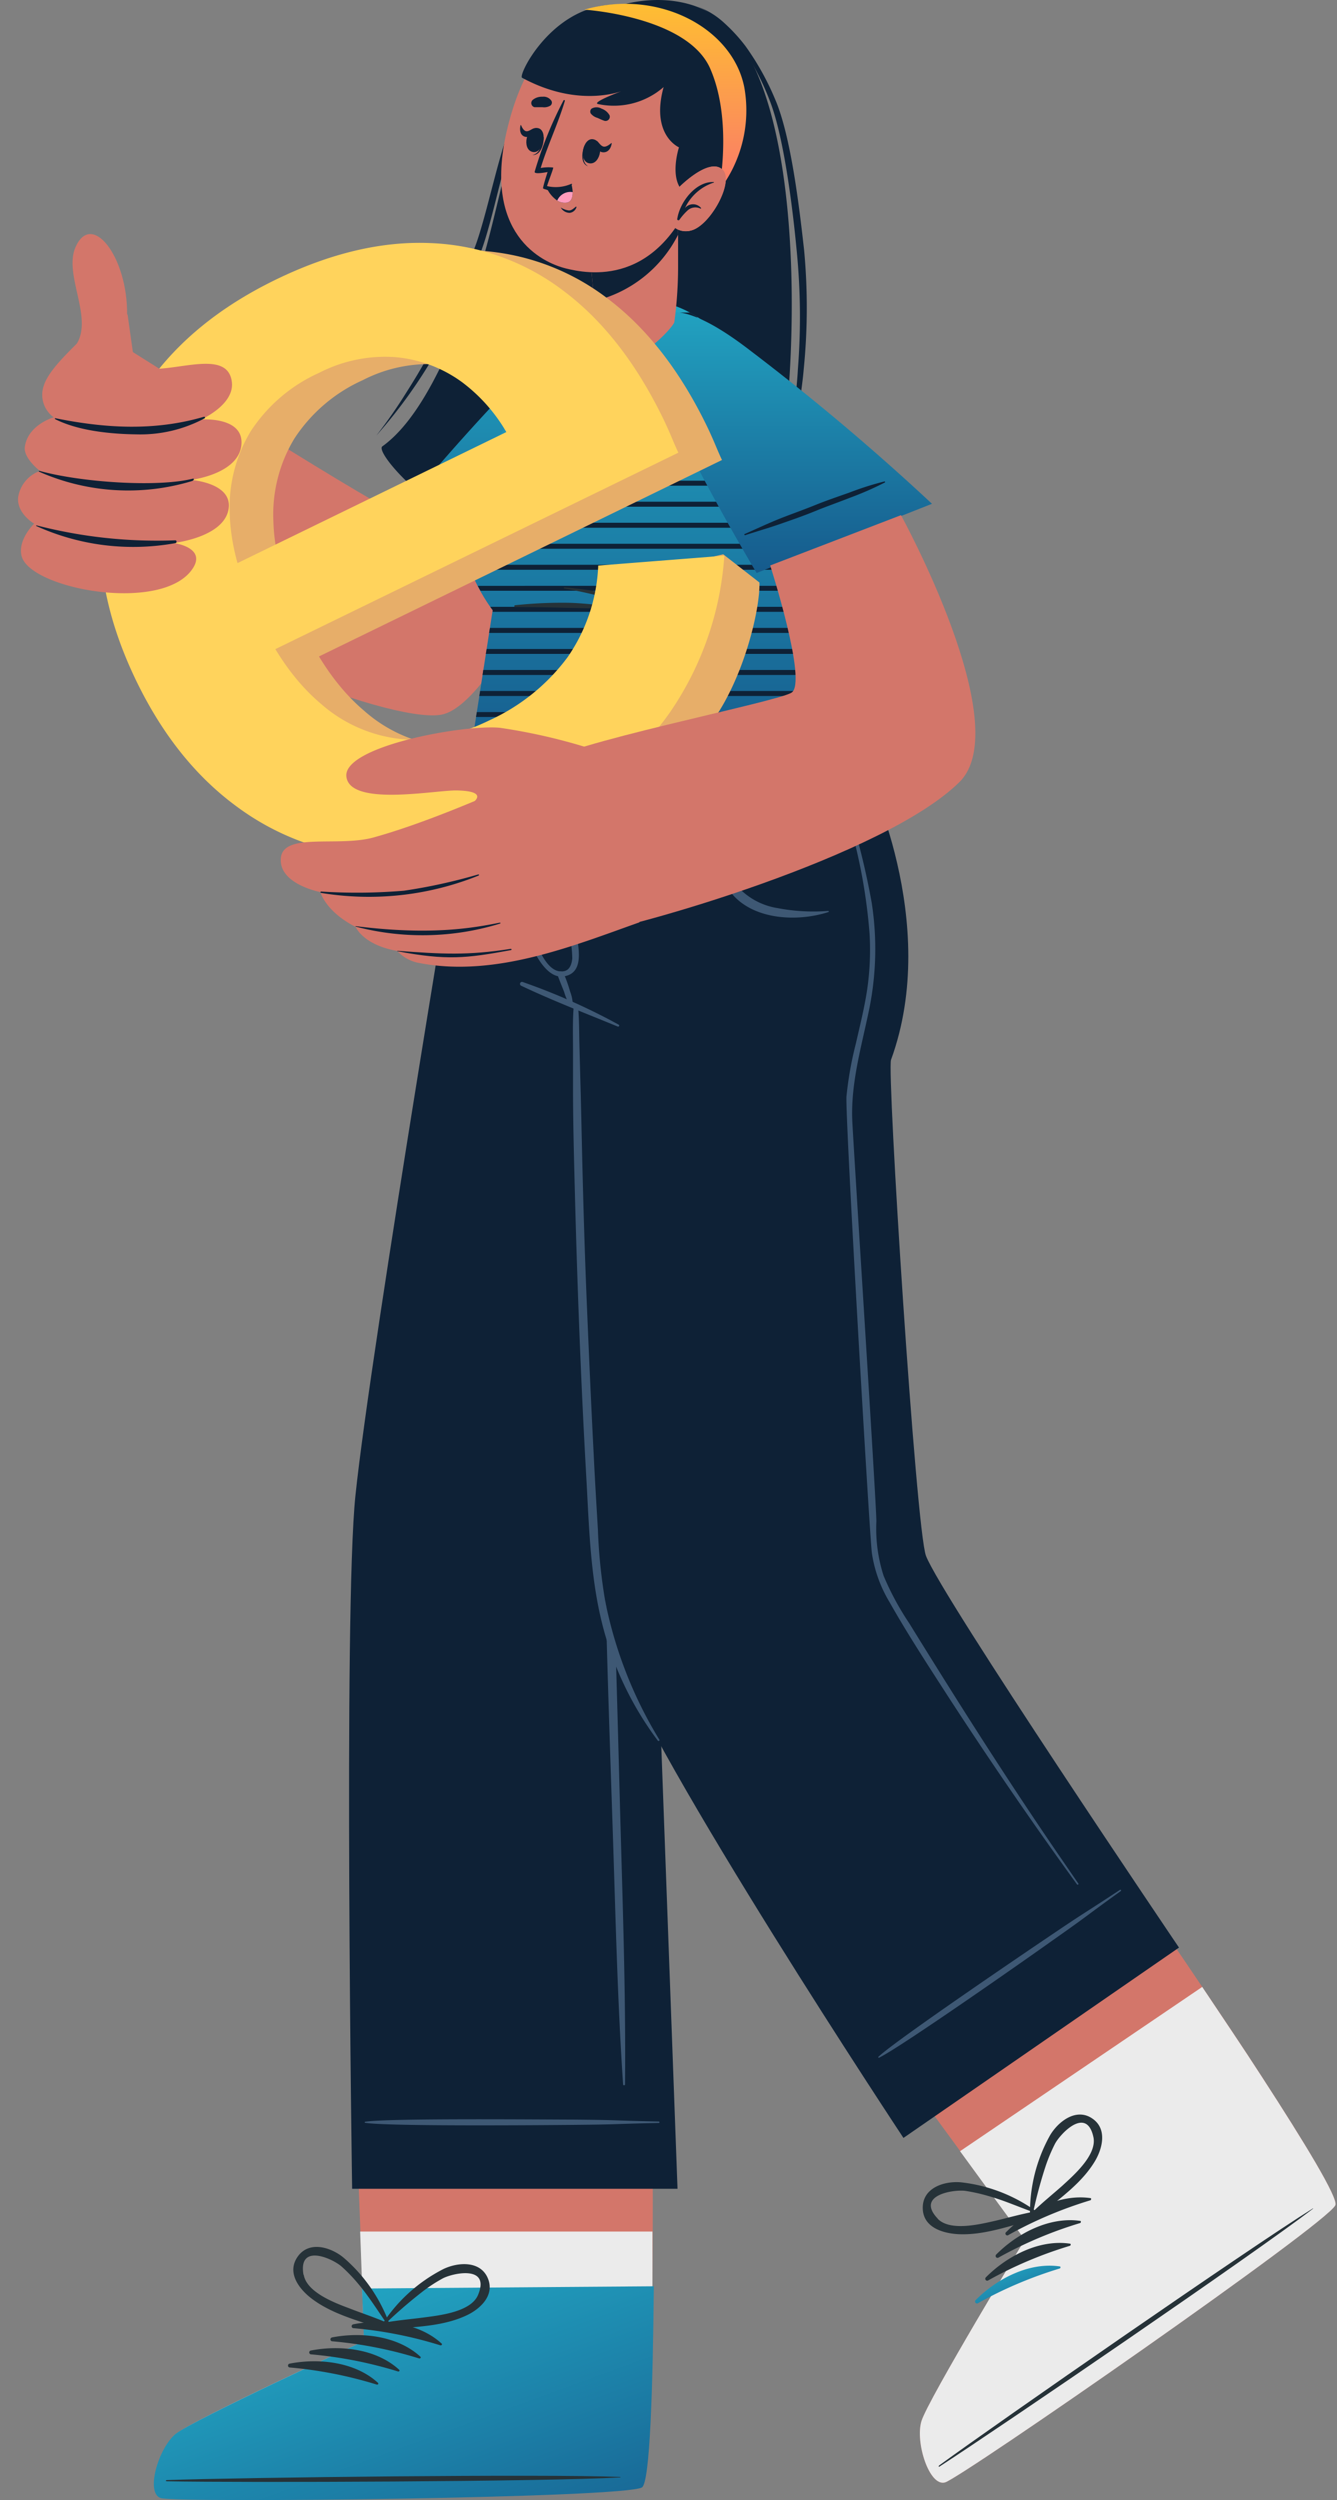 <svg xmlns="http://www.w3.org/2000/svg" xmlns:xlink="http://www.w3.org/1999/xlink" width="225.726" height="421.849" viewBox="0 0 225.726 421.849">
  <rect x="0" y="0" width="225.726" height="421.849" fill="#808080" stroke="none"/>
  <defs>
    <linearGradient id="linear-gradient" x1="0.5" x2="0.5" y2="1" gradientUnits="objectBoundingBox">
      <stop offset="0" stop-color="#23abc7"/>
      <stop offset="1" stop-color="#165a8c"/>
    </linearGradient>
    <linearGradient id="linear-gradient-2" x1="0.212" x2="1.196" y2="1.145" xlink:href="#linear-gradient"/>
    <linearGradient id="linear-gradient-7" x1="0.5" x2="0.5" y2="1" gradientUnits="objectBoundingBox">
      <stop offset="0" stop-color="#ffc42d"/>
      <stop offset="1" stop-color="#fa796a"/>
    </linearGradient>
  </defs>
  <g id="Group_10216" data-name="Group 10216" transform="translate(-1388.435 -3474.532)">
    <g id="freepik--Character--inject-3" transform="translate(853.342 3333.631)">
      <path id="Path_10827" data-name="Path 10827" d="M648.558,214.321a50.753,50.753,0,0,1-9.135,6.041c4.534-8.145,2.2-25.655,1.778-23.076-2,12.217-9.353,25.981-12.543,26.891h0a41.7,41.7,0,0,1-23.579-2.471h0c5.959-9.312,4.072-27.149,3.747-26.008-3.909,12.027-13.493,19.642-15.258,19.764h0c-7.031-5-10.982-10.235-10.086-10.859,6.421-4.615,11.267-15.57,15.5-27.081h0c4.195-11.348,5.823-27.882,12.217-38.225,5.851-9.5,18.936-12.217,26.836-8.24C658.7,141.373,652.508,211.09,648.558,214.321Z" transform="translate(16.165 11.615)" fill="#0e2136"/>
      <path id="Path_10828" data-name="Path 10828" d="M622.56,130.07a13.412,13.412,0,0,1,4.629,2.81,28.371,28.371,0,0,1,3.57,3.882,45.134,45.134,0,0,1,5.023,9c2.715,6.258,4.154,18.855,4.9,25.52A104.843,104.843,0,0,1,640.6,191.4c-.136,1.67-.394,3.326-.584,5l-.76,4.982-.977,4.968-1.127,4.927.8-4.982.679-4.968.584-5c.136-1.656.326-3.326.407-4.982a113.748,113.748,0,0,0-.19-19.941c-.624-6.624-2.09-19.1-4.534-25.357a45.536,45.536,0,0,0-4.629-9,27.839,27.839,0,0,0-3.312-3.977,16.28,16.28,0,0,0-2.036-1.7,9.338,9.338,0,0,0-2.362-1.3Z" transform="translate(30.177 11.895)" fill="#0e2136"/>
      <path id="Path_10829" data-name="Path 10829" d="M582.7,201.53a84.836,84.836,0,0,0,5.172-7.439c1.615-2.525,3.122-5.1,4.493-7.737a87.7,87.7,0,0,0,3.733-8.036c1.086-2.728,2.077-5.511,3.122-8.267,2.158-5.5,4.235-16.941,6.787-22.343,1.276-2.715,2.593-5.362,4.072-7.968a42.63,42.63,0,0,1,2.538-3.774,11.511,11.511,0,0,1,3.394-3.176,12.1,12.1,0,0,0-3.109,3.339,39.248,39.248,0,0,0-2.267,3.855c-1.357,2.62-2.62,5.321-3.774,8.036-2.321,5.43-4.4,16.859-6.461,22.384-1.086,2.715-2.09,5.5-3.231,8.253a71.211,71.211,0,0,1-3.95,8.05A83.382,83.382,0,0,1,582.7,201.53Z" transform="translate(15.93 12.868)" fill="#0e2136"/>
      <path id="Path_10830" data-name="Path 10830" d="M637.153,177.126c-4.072,17.117-21.217,57.012-31.139,58.7-9.244,1.52-47.591-14.267-51.881-22.628-2.294-4.48-9.176-44.13-4.575-41.334,5.81,3.529,48.284,30.692,50.225,30.42,3.977-.584,13.113-15.122,20.538-23.076C636.448,162.031,639.068,169.13,637.153,177.126Z" transform="translate(3.53 25.68)" fill="#d3766a"/>
      <path id="Path_10831" data-name="Path 10831" d="M608.3,222.707,587.52,198.531s16.113-19.3,25.14-26.348c8.633-6.787,16.289-5.959,10,12.814A398.865,398.865,0,0,1,608.3,222.707Z" transform="translate(17.653 25.559)" fill="url(#linear-gradient)"/>
      <path id="Path_10832" data-name="Path 10832" d="M607.812,207.008a46.977,46.977,0,0,0-3.76-5.022q-1.955-2.443-3.95-4.832c-1.357-1.615-2.715-3.231-4.072-4.805s-2.919-3.163-4.371-4.737c-.081-.1-.244,0-.163.149,1.262,1.656,2.471,3.366,3.774,5.009s2.62,3.231,3.95,4.832,2.715,3.217,4.072,4.805a51.45,51.45,0,0,0,4.385,4.71C607.744,207.157,607.866,207.157,607.812,207.008Z" transform="translate(19.066 32.448)" fill="#263238"/>
      <path id="Path_10844" data-name="Path 10844" d="M556.371,459.7c2.633.842,77.944,0,80.794-1.792,1.086-.692,1.6-11.674,1.86-24.95,0-2.864.095-5.823.122-8.837.177-19.52-.1-40.248-.1-40.248l-50.374.394,1.547,40.234.326,8.837s-28.764,13.154-31.682,15.556S553.724,458.841,556.371,459.7Z" transform="translate(6.097 102.611)" fill="#d3766a"/>
      <path id="Path_10845" data-name="Path 10845" d="M556.37,451.53c2.633.869,77.93,0,80.794-1.778,1.086-.706,1.615-11.674,1.86-24.95,0-2.864.109-5.823.122-8.823s0-6.231,0-9.3H589.8l.353,9.665.326,8.823s-28.7,13.167-31.615,15.57S553.736,450.674,556.37,451.53Z" transform="translate(6.098 110.764)" fill="#ebebeb"/>
      <path id="Path_10846" data-name="Path 10846" d="M556.2,449.221c2.715.855,78.378,0,81.242-1.805,1.357-.855,1.833-16.968,2-33.936l-49.261.38.326,8.878s-28.859,13.276-31.777,15.638S553.552,448.366,556.2,449.221Z" transform="translate(6.038 113.195)" fill="url(#linear-gradient-2)"/>
      <path id="Path_10847" data-name="Path 10847" d="M556.724,437.762c12.692-.448,63.908-1.045,76.491-.529.1,0,.1.081,0,.081-12.57.719-63.8.909-76.491.652C556.452,437.966,556.452,437.762,556.724,437.762Z" transform="translate(6.572 121.614)" fill="#263238"/>
      <path id="Path_10848" data-name="Path 10848" d="M579.888,418.316c4.982-.977,11.1-.271,14.932,3.244.149.136,0,.339-.217.3a69.578,69.578,0,0,0-14.715-2.9.326.326,0,0,1,0-.638Z" transform="translate(14.832 114.78)" fill="#263238"/>
      <path id="Path_10849" data-name="Path 10849" d="M577.248,419.946c4.982-.977,11.1-.271,14.932,3.244.149.136,0,.339-.217.3a69.585,69.585,0,0,0-14.715-2.9.326.326,0,0,1,0-.638Z" transform="translate(13.888 115.363)" fill="#263238"/>
      <path id="Path_10850" data-name="Path 10850" d="M574.608,421.576c4.982-.977,11.1-.285,14.932,3.244.149.136,0,.339-.2.285a70.723,70.723,0,0,0-14.728-2.891.326.326,0,0,1,0-.638Z" transform="translate(12.945 115.944)" fill="#263238"/>
      <path id="Path_10851" data-name="Path 10851" d="M571.968,423.206c4.982-.977,11.1-.285,14.932,3.231.149.149,0,.353-.2.3a70.581,70.581,0,0,0-14.728-2.891.326.326,0,0,1,0-.638Z" transform="translate(12.001 116.527)" fill="#263238"/>
      <path id="Path_10852" data-name="Path 10852" d="M575.45,417.292c3.556,2.715,8.145,3.787,12.312,5.267.421.149.76-.258.774-.638a.136.136,0,0,0,.122-.177,26.809,26.809,0,0,0-7.819-11.362c-2.1-1.724-5.769-2.9-7.71-.177S573.373,415.7,575.45,417.292Zm-1.357-4c-.937-5.43,4.982-2.715,6.475-1.357a27.634,27.634,0,0,1,2.715,2.823c1.751,2.063,3.176,4.33,4.71,6.543-1.982-.855-4.072-1.534-6.054-2.308-2.4-.9-7.289-2.688-7.805-5.7Z" transform="translate(12.239 111.446)" fill="#263238"/>
      <path id="Path_10853" data-name="Path 10853" d="M601.287,413.187c-1.235-3.095-5.077-2.81-7.534-1.629a26.742,26.742,0,0,0-10.262,9.217.149.149,0,0,0,0,.2c0,.366.163.842.611.787,4.371-.461,9.108-.421,13.208-2.226C599.766,418.5,602.467,416.133,601.287,413.187ZM590.658,419.7c-2.145.285-4.289.462-6.434.828a80.533,80.533,0,0,1,6.122-5.253,25.781,25.781,0,0,1,3.258-2.118c1.778-.95,8.145-2.308,5.986,2.8C598.382,418.766,593.21,419.364,590.658,419.7Z" transform="translate(16.198 112.211)" fill="#263238"/>
      <path id="Path_10854" data-name="Path 10854" d="M645.594,225.05s-14.7,123.7-15.013,125.372c0,.217,4.181,113.956,4.181,113.956H579.827s-1.48-97.423.557-116.97c2.593-24.95,19-122.359,19-122.359Z" transform="translate(14.717 45.844)" fill="#0e2136"/>
      <path id="Path_10855" data-name="Path 10855" d="M630.9,393.1c-8.443-.176-6.013-.244-14.457-.326-4.072,0-31.221-.271-35.13.366-.081,0-.081.163,0,.176,3.869.638,31,.394,35.13.353,8.443-.081,6.013-.149,14.457-.326a.122.122,0,1,0,0-.244Z" transform="translate(15.413 105.774)" fill="#3e5874"/>
      <path id="Path_10856" data-name="Path 10856" d="M611.964,339.126c.774-6.991,1.778-13.954,2.715-20.918q2.715-21.067,5.593-42.08c2.145-15.923,4.425-31.8,6.692-47.7,0-.19.326-.19.3,0q-2.538,21.3-5.158,42.569c-1.738,14.049-3.6,28.085-5.43,42.08s-4.222,27.882-4.154,41.945c0,7.086.339,14.158.543,21.23s.394,14.172.584,21.244c.421,16.031,1.032,32.076.882,48.107a.163.163,0,1,1-.326,0c-.964-14.294-1.276-28.628-1.751-42.936s-.964-28.316-1.276-42.474a160.523,160.523,0,0,1,.787-21.067Z" transform="translate(26.085 47)" fill="#3e5874"/>
      <path id="Path_10857" data-name="Path 10857" d="M657.529,466.6c2.715-.774,64.559-43.655,65.89-46.791.5-1.181-5.213-10.561-12.448-21.719-1.561-2.416-3.19-4.887-4.86-7.384-10.859-16.289-22.642-33.271-22.642-33.271L642,386.028l23.8,32.483,5.213,7.14s-16.384,27.026-17.47,30.61S654.868,467.378,657.529,466.6Z" transform="translate(37.126 93.164)" fill="#d3766a"/>
      <path id="Path_10858" data-name="Path 10858" d="M654.561,459.874c2.715-.774,64.56-43.669,65.89-46.777.5-1.195-5.213-10.574-12.448-21.719-1.561-2.416-3.19-4.887-4.86-7.384s-3.462-5.172-5.172-7.724l-40.886,27.719,5.7,7.805,5.226,7.127s-16.357,27.026-17.443,30.61S651.9,460.648,654.561,459.874Z" transform="translate(40.094 99.895)" fill="#ebebeb"/>
      <path id="Path_10859" data-name="Path 10859" d="M654.466,458.088c2.715-.774,64.926-43.9,66.27-47.049.611-1.452-8.009-15.067-17.4-29.239L662.76,409.763,668,416.93s-16.438,27.149-17.538,30.786S651.792,458.9,654.466,458.088Z" transform="translate(40.053 101.871)" fill="url(#linear-gradient-2)"/>
      <path id="Path_10860" data-name="Path 10860" d="M652.762,447.139c10.262-7.48,52.329-36.651,63.039-43.329.081,0,.122,0,0,.068-10,7.642-52.3,36.529-62.958,43.438C652.653,447.506,652.544,447.3,652.762,447.139Z" transform="translate(40.929 109.739)" fill="#263238"/>
      <path id="Path_10861" data-name="Path 10861" d="M661.083,408.266c3.57-3.611,9.027-6.461,14.2-5.715.19,0,.149.312,0,.367a70.268,70.268,0,0,0-13.819,5.85.315.315,0,1,1-.38-.5Z" transform="translate(43.902 109.246)" fill="#263238"/>
      <path id="Path_10862" data-name="Path 10862" d="M659.788,411.1c3.584-3.624,9.041-6.461,14.2-5.715.2,0,.163.312,0,.366a69.457,69.457,0,0,0-13.819,5.851.326.326,0,0,1-.38-.5Z" transform="translate(43.459 110.257)" fill="#263238"/>
      <path id="Path_10863" data-name="Path 10863" d="M658.523,413.914c3.584-3.611,9.041-6.461,14.2-5.7.2,0,.163.312,0,.367a69.451,69.451,0,0,0-13.819,5.85.326.326,0,0,1-.38-.516Z" transform="translate(43 111.268)" fill="#263238"/>
      <path id="Path_10864" data-name="Path 10864" d="M657.253,416.744c3.57-3.611,9.04-6.461,14.2-5.7.2,0,.163.312,0,.353a69.98,69.98,0,0,0-13.819,5.864.326.326,0,0,1-.38-.516Z" transform="translate(42.546 112.279)" fill="url(#linear-gradient-2)"/>
      <path id="Path_10865" data-name="Path 10865" d="M656.552,409.311c4.479.244,8.891-1.452,13.154-2.538a.624.624,0,0,0,.285-.964.136.136,0,0,0,0-.217,26.783,26.783,0,0,0-12.841-5.023c-2.715-.258-6.407.828-6.489,4.167S653.837,409.135,656.552,409.311Zm-3.326-2.579c-3.855-4,2.62-4.982,4.615-4.724a30.128,30.128,0,0,1,3.8.842c2.606.719,5.063,1.805,7.575,2.715-2.131.407-4.208,1-6.312,1.493-2.579.584-7.629,1.846-9.746-.366Z" transform="translate(40.221 108.567)" fill="#263238"/>
      <path id="Path_10866" data-name="Path 10866" d="M674.521,392.807c-2.715-1.873-5.783.516-7.154,2.864A26.728,26.728,0,0,0,664,409.056a.136.136,0,0,0,.176.136.624.624,0,0,0,.95.312c3.353-2.837,7.289-5.43,9.679-9.244C676.218,398.047,677.141,394.572,674.521,392.807Zm-5.09,11.362c-1.629,1.439-3.3,2.783-4.86,4.289a77.44,77.44,0,0,1,2.118-7.778A28.573,28.573,0,0,1,668.2,397.1c.937-1.778,5.43-6.489,6.529-1.045C675.24,399.051,671.3,402.445,669.43,404.169Z" transform="translate(44.988 105.565)" fill="#263238"/>
      <path id="Path_10867" data-name="Path 10867" d="M594.07,225.057s8.552,26.361,18.23,39.664c0,0,2.511,97.477,6.461,108.594,6.516,18.556,48.868,82.491,48.868,82.491l46.519-32.117s-40.18-59.374-42.718-66.107c-1.7-4.479-6.611-81.744-5.9-83.686,8.525-23.375-4.33-48.868-4.33-48.868Z" transform="translate(19.994 45.837)" fill="#0e2136"/>
      <path id="Path_10868" data-name="Path 10868" d="M685.921,364.215c-7.045,4.642-5.09,3.217-12.081,7.941-3.421,2.308-25.9,17.524-28.71,20.239,0,0,0,.19.095.149,3.543-1.67,25.791-17.28,29.117-19.656,6.909-4.86,4.873-3.543,11.715-8.47a.122.122,0,1,0-.136-.2Z" transform="translate(38.244 95.579)" fill="#3e5874"/>
      <path id="Path_10869" data-name="Path 10869" d="M643,270.122c.692-3.027,1.453-6.068,1.914-9.149a46.549,46.549,0,0,0,.394-9.421,93.017,93.017,0,0,0-3.434-18.8c-.421-1.547-.855-3.081-1.357-4.6-.082-.271.353-.38.434-.109a126.235,126.235,0,0,1,4.724,18.339,50.89,50.89,0,0,1-.462,18.135c-1.276,6.163-3.068,12.217-2.823,18.515.122,3.3,4.072,64.546,4.072,67.722a25.791,25.791,0,0,0,1.235,9.217,47.2,47.2,0,0,0,4.344,8.022c1.67,2.715,3.366,5.43,5.063,8.145,6.706,10.724,13.574,21.352,20.742,31.778l2.715,3.95c.095.149-.136.258-.231.136q-11.253-15.529-21.719-31.642c-3.394-5.267-6.869-10.561-9.95-16.018a22.428,22.428,0,0,1-2.959-8.24c-.394-2.959-4.534-73.885-4.29-77.061A60.376,60.376,0,0,1,643,270.122Z" transform="translate(36.59 46.857)" fill="#3e5874"/>
      <path id="Path_10870" data-name="Path 10870" d="M624.644,228.95c1.154,4.751.977,10.683,4.357,14.579a11.524,11.524,0,0,0,6.556,3.407,32.062,32.062,0,0,0,8.525.475c.136,0,.136.177,0,.2-5.09,1.629-12.217,1.357-16.031-2.837a12.989,12.989,0,0,1-2.946-7.018,65.839,65.839,0,0,1-.706-8.8.122.122,0,1,1,.244-.014Z" transform="translate(30.835 47.197)" fill="#3e5874"/>
      <path id="Path_10871" data-name="Path 10871" d="M607.286,254.5a.367.367,0,0,1,.733,0c.2,2.158.176,4.33.231,6.489s.109,4.072.163,6.136c.122,4.222.2,8.43.3,12.638.2,8.416.448,16.832.8,25.235s.72,16.819,1.154,25.235c.2,4.194.461,8.4.706,12.6a90.434,90.434,0,0,0,1.249,12.095,71.618,71.618,0,0,0,9.122,23.28c.109.176-.163.3-.271.149a55.423,55.423,0,0,1-9.5-20.185c-1.9-7.873-2.1-16.018-2.552-24.054-.964-16.982-1.588-33.936-2.009-50.972-.122-4.778-.231-9.5-.244-14.334v-6.991C607.164,259.492,607.083,256.926,607.286,254.5Z" transform="translate(24.668 56.238)" fill="#3e5874"/>
      <path id="Path_10872" data-name="Path 10872" d="M601.045,251.367a106.926,106.926,0,0,1,16.167,7.181.179.179,0,0,1-.149.326c-5.43-2.24-11-4.371-16.289-6.882a.34.34,0,1,1,.272-.624Z" transform="translate(22.317 55.241)" fill="#3e5874"/>
      <path id="Path_10873" data-name="Path 10873" d="M599.811,225.2c0-.176.353-.217.353,0a166.766,166.766,0,0,0,.909,17.348c.258,2.715,2.511,17.443,7.371,16.371.814-.176,1.235-.95,1.357-2.118a18,18,0,0,0-.638-4.534c-.543-3.095-.977-6.19-1.262-9.326a80.957,80.957,0,0,1,.2-17.484.163.163,0,0,1,.312,0,152.753,152.753,0,0,0,1.479,24.135c.611,3.842,2.633,9.624-1.574,10.221s-7.072-9.095-7.6-11.742a85.055,85.055,0,0,1-.909-22.873Z" transform="translate(21.908 45.844)" fill="#3e5874"/>
      <path id="Path_10874" data-name="Path 10874" d="M606.282,250.366a24.98,24.98,0,0,1,1.086,3.068,6.79,6.79,0,0,1,.462,2.525c0,.163-.244.176-.339,0a8.587,8.587,0,0,1-1.127-2.457c-.38-.95-.76-1.887-1.113-2.851C605.006,250.094,605.983,249.755,606.282,250.366Z" transform="translate(23.976 54.777)" fill="#3e5874"/>
      <path id="Path_10875" data-name="Path 10875" d="M598.536,218.88l-4.208,27.04H661.4c0-2.959-6.787-54.134-23.728-72.582-8.4-9.135-18.461-8.145-24.624-1.561-1.561,1.643-17.647,20.8-19.452,30.42C592.02,210.708,598.536,218.88,598.536,218.88Z" transform="translate(19.736 24.974)" fill="url(#linear-gradient)"/>
      <path id="Path_10876" data-name="Path 10876" d="M633.187,168.968H615.676a13.153,13.153,0,0,1,1.357-.828h14.823A14.946,14.946,0,0,1,633.187,168.968Zm3.38,2.715H612.649l-.719.842H637.4C637.124,172.226,636.839,171.941,636.567,171.683Zm3.122,3.543h-30l-.679.842h31.37C640.11,175.782,639.906,175.5,639.689,175.226Zm2.471,3.556H606.866c-.2.271-.421.543-.624.828h36.393a5.176,5.176,0,0,0-.475-.8Zm2.077,3.543h-40c-.19.285-.394.557-.6.842h41.035A3.818,3.818,0,0,0,644.237,182.325Zm1.792,3.543H601.735l-.584.842h45.27c-.122-.285-.258-.57-.394-.842Zm1.615,3.543H599.4c-.19.285-.367.557-.529.842H648.01Zm1.452,3.556h-51.84c-.163.285-.326.57-.462.842h52.628Zm1.357,3.543H595.41c-.136.285-.271.57-.38.842h55.655c-.054-.285-.163-.57-.258-.9Zm1.222,3.543H594.012c-.095.285-.177.57-.244.842H651.92c-.081-.285-.177-.557-.271-.842Zm1.127,3.556H593.36v.842h59.727a8.072,8.072,0,0,1-.312-.842Zm1.059,3.543h-60.27l.163.842h60.338c-.136-.271-.136-.557-.258-.842Zm.977,3.543H594.473l.285.842h60.27c-.068-.271-.149-.557-.217-.842Zm.91,3.556H596.021c.149.285.3.57.448.828h59.5c-.1-.271-.163-.543-.245-.828Zm1.059,4.384-.2-.842H598.125c.258.367.407.557.407.557v.285Zm.6,2.715H598.07l-.136.842h59.618c-.054-.285-.109-.57-.177-.855Zm.747,3.556H597.514l-.136.828H658.3a6.7,6.7,0,0,0-.177-.774Zm.719,3.543H596.944l-.122.842h62.157c-.041-.258-.095-.57-.136-.855Zm.638,3.543H596.414l-.136.842H659.63c-.041-.285-.1-.57-.149-.855Zm.611,3.556H595.858l-.136.828h64.505c-.041-.285-.1-.557-.136-.842Zm.557,3.543H595.3l-.122.842h65.564a2.673,2.673,0,0,0-.095-.855Zm.475,3.543H594.758l-.136.842h66.609c-.041-.271-.068-.543-.109-.869Z" transform="translate(19.74 25.503)" fill="#0e2136"/>
      <path id="Path_10877" data-name="Path 10877" d="M606.128,202.3a68.193,68.193,0,0,1,10.045,1.615c1.643.407,3.244.9,4.846,1.357.8.258,1.6.489,2.416.719a10.521,10.521,0,0,0,2.593.475v.122a19.163,19.163,0,0,1-2.5,0,19.818,19.818,0,0,1-2.375-.448c-1.67-.407-3.312-.882-4.968-1.357-3.353-.855-6.706-1.7-10.1-2.308C605.993,202.545,605.993,202.273,606.128,202.3Z" transform="translate(24.265 37.712)" fill="#263238"/>
      <path id="Path_10878" data-name="Path 10878" d="M599.968,204.631a75.465,75.465,0,0,1,8.389-.421c1.357,0,2.8.1,4.194.231l2,.217c.733.1,1.453.285,2.185.367v.122h-4.194l-4.181-.081c-2.8-.081-5.593-.136-8.389-.136A.157.157,0,0,1,599.968,204.631Z" transform="translate(22.064 38.395)" fill="#263238"/>
      <path id="Path_10884" data-name="Path 10884" d="M664.323,200.427,634.717,212.1s-12.923-21.57-16.615-32.4c-3.543-10.384-.3-17.294,15.393-5.24a398.589,398.589,0,0,1,30.827,25.968Z" transform="translate(28.119 25.482)" fill="url(#linear-gradient)"/>
      <path id="Path_10885" data-name="Path 10885" d="M652.131,189.131a50.886,50.886,0,0,0-5.973,1.9c-1.968.692-3.923,1.357-5.864,2.145s-3.937,1.48-5.878,2.253-3.937,1.724-5.9,2.579c-.109,0,0,.231.081.2,1.982-.652,3.991-1.222,5.973-1.914s3.909-1.357,5.864-2.158,3.923-1.48,5.878-2.253a52.952,52.952,0,0,0,5.891-2.579.1.1,0,0,0-.068-.176Z" transform="translate(32.288 33.004)" fill="#0e2136"/>
      <path id="Path_10886" data-name="Path 10886" d="M623.588,174.969c-.448,1.195-7.289,8.443-12.882,7.493-1.819-.312-.543-10.316-.543-10.316l-.081-.76-1.032-10.642,13.126-6.3,1.887-.814s.081,2.918.163,6.57v5.4A69.535,69.535,0,0,1,623.588,174.969Z" transform="translate(25.348 20.316)" fill="#d3766a"/>
      <path id="Path_10887" data-name="Path 10887" d="M624.226,160.2a21.461,21.461,0,0,1-14.144,11.185l-1.032-10.642,13.126-6.3,1.887-.814S624.145,156.548,624.226,160.2Z" transform="translate(25.348 20.316)" fill="#0e2136"/>
      <path id="Path_10888" data-name="Path 10888" d="M599.357,150c-4.547,18.2,5.851,22.981,9.773,23.959,3.557.882,15.814,3.448,22.208-14.2s-.624-25.493-8.674-27.95S603.9,131.8,599.357,150Z" transform="translate(21.48 12.232)" fill="#d3766a"/>
      <path id="Path_10889" data-name="Path 10889" d="M602.512,143.078h1.358a2.009,2.009,0,0,0,1.357-.285.638.638,0,0,0,.149-.787,1.6,1.6,0,0,0-1.52-.692,2.416,2.416,0,0,0-1.67.557.719.719,0,0,0,.326,1.208Z" transform="translate(22.818 15.91)" fill="#0e2136"/>
      <path id="Path_10890" data-name="Path 10890" d="M611.686,144.9c-.421-.136-.787-.326-1.195-.5a2.171,2.171,0,0,1-1.113-.747.679.679,0,0,1,.149-.8,1.656,1.656,0,0,1,1.683,0,2.47,2.47,0,0,1,1.357,1.127.719.719,0,0,1-.882.923Z" transform="translate(25.44 16.381)" fill="#0e2136"/>
      <path id="Path_10891" data-name="Path 10891" d="M608.7,147.38s.081.068,0,.122c-.3,1.249-.448,2.715.584,3.38h0C607.995,150.448,608.212,148.493,608.7,147.38Z" transform="translate(25.087 18.082)" fill="#0e2136"/>
      <path id="Path_10892" data-name="Path 10892" d="M610.076,146.592c2.036.285,1.357,4.344-.57,4.072S608.366,146.362,610.076,146.592Z" transform="translate(25.109 17.798)" fill="#0e2136"/>
      <path id="Path_10893" data-name="Path 10893" d="M610.258,146.858c.312.3.584.76,1,.882s.937-.231,1.357-.584a.066.066,0,0,1,.068.068c-.122.774-.57,1.52-1.425,1.493s-1.195-.814-1.262-1.629C610,146.94,610.136,146.75,610.258,146.858Z" transform="translate(25.688 17.885)" fill="#0e2136"/>
      <path id="Path_10894" data-name="Path 10894" d="M604.014,146.33s-.109,0-.122.1c-.163,1.276-.57,2.715-1.792,2.918h0C603.525,149.452,604.055,147.565,604.014,146.33Z" transform="translate(22.864 17.707)" fill="#0e2136"/>
      <path id="Path_10895" data-name="Path 10895" d="M603.371,145.231c-2-.489-2.837,3.556-.991,4S605.054,145.652,603.371,145.231Z" transform="translate(22.598 17.3)" fill="#0e2136"/>
      <path id="Path_10896" data-name="Path 10896" d="M602.753,145.454c-.367.149-.76.475-1.14.421s-.692-.57-.882-1.045h-.068c-.19.774-.1,1.629.611,1.928s1.29-.285,1.629-1.018C602.97,145.631,602.9,145.4,602.753,145.454Z" transform="translate(22.32 17.171)" fill="#0e2136"/>
      <path id="Path_10897" data-name="Path 10897" d="M608.162,155.01c-.339.258-.692.624-1.154.611a3.543,3.543,0,0,1-1.357-.5h0a1.724,1.724,0,0,0,1.52.9,1.357,1.357,0,0,0,1.14-.991S608.217,154.915,608.162,155.01Z" transform="translate(24.118 20.796)" fill="#0e2136"/>
      <path id="Path_10898" data-name="Path 10898" d="M604.576,153.869s-.611,1.833-.774,2.715c0,.081.19.163.489.231h0a4.3,4.3,0,0,0,4.385-.814c.081-.068,0-.176-.109-.136a6.489,6.489,0,0,1-4.072.38c0-.258,1.154-3.095,1.018-3.136a7.452,7.452,0,0,0-2.1.081c1.167-3.842,2.932-7.466,4.072-11.307a.122.122,0,0,0-.217-.109,65.364,65.364,0,0,0-4.86,12C602.187,154.317,604.128,153.951,604.576,153.869Z" transform="translate(22.967 16.059)" fill="#0e2136"/>
      <path id="Path_10899" data-name="Path 10899" d="M603.94,152.953a5.281,5.281,0,0,0,1.71,1.982,2.3,2.3,0,0,0,1.357.367c1.045,0,1.262-.964,1.249-1.792a6.336,6.336,0,0,0-.2-1.29A6.652,6.652,0,0,1,603.94,152.953Z" transform="translate(23.522 19.812)" fill="#0e2136"/>
      <path id="Path_10900" data-name="Path 10900" d="M605.2,154.6a2.293,2.293,0,0,0,1.357.367c1.045,0,1.263-.964,1.249-1.792A2.4,2.4,0,0,0,605.2,154.6Z" transform="translate(23.972 20.143)" fill="#ff9cbd"/>
      <path id="Path_10901" data-name="Path 10901" d="M629.461,162.208c-4.385-1.357-2.131-8.253-2.131-8.253s-4.819-2.05-2.593-10.167a12.774,12.774,0,0,1-11,2.878c-1.493-.244,4.479-2.4,4.479-2.4s-7.4,3.339-17.375-2.05c-.706-.38,4.507-11.063,14.063-12.217s16.289,3.448,19.818,10.357c0,0,5.2,4.778,4.072,10.778S631.172,162.738,629.461,162.208Z" transform="translate(22.393 11.806)" fill="#0e2136"/>
      <path id="Path_10902" data-name="Path 10902" d="M631.28,161.3a22.126,22.126,0,0,0,4.3-17.429c-1.968-10.086-14.606-16.71-27.013-13.126,0,0,17.362,1.1,21.244,9.923S631.28,161.3,631.28,161.3Z" transform="translate(25.177 11.786)" fill="url(#linear-gradient-7)"/>
      <path id="Path_10903" data-name="Path 10903" d="M620.705,153.658s4.968-5.131,7.371-3.271-2,9.76-5.253,10.411a3.176,3.176,0,0,1-3.923-2.362Z" transform="translate(28.869 19.012)" fill="#d3766a"/>
      <path id="Path_10904" data-name="Path 10904" d="M626.326,151.922V152a8.145,8.145,0,0,0-4.887,4.3,1.765,1.765,0,0,1,2.715,0s0,.122-.081.109a1.941,1.941,0,0,0-2.226.326,9.5,9.5,0,0,0-1.357,1.561c-.136.176-.461,0-.353-.19h0C620.57,155.248,623.326,151.732,626.326,151.922Z" transform="translate(29.303 19.703)" fill="#263238"/>
      <path id="Path_10905" data-name="Path 10905" d="M618.9,158.436a3.53,3.53,0,0,0,1.357,1.928,1.993,1.993,0,0,0,.529.3,3.3,3.3,0,0,0,1.357.231,1.714,1.714,0,0,0,.665-.1h0c3.258-.665,7.642-8.552,5.24-10.411s-7.357,3.271-7.357,3.271Z" transform="translate(28.869 19.012)" fill="#d3766a"/>
      <path id="Path_10906" data-name="Path 10906" d="M626.326,151.922V152a8.145,8.145,0,0,0-4.887,4.3,1.765,1.765,0,0,1,2.715,0s0,.122-.081.109a1.941,1.941,0,0,0-2.226.326,9.5,9.5,0,0,0-1.357,1.561c-.136.176-.461,0-.353-.19h0C620.57,155.248,623.326,151.732,626.326,151.922Z" transform="translate(29.303 19.703)" fill="#0e2136"/>
    </g>
    <path id="Union_46" data-name="Union 46" d="M501.182,152.826q16.91,0,28.959-6.658c8.032-4.439,15.361-13.485,17.136-17.439l-3.411-6.952-13.725-3.194a29.252,29.252,0,0,1-11.414,11.626,33.926,33.926,0,0,1-16.488,3.8q-8.878,0-15.008-3.8a24.337,24.337,0,0,1-9.406-11.2q-3.276-7.4-3.065-17.756,0-10.569,3.276-17.756a24.723,24.723,0,0,1,9.3-10.992,26.969,26.969,0,0,1,14.691-3.8A24.347,24.347,0,0,1,514.6,71.868a22.318,22.318,0,0,1,8.455,8.878,28.2,28.2,0,0,1,3.065,13.528,11.23,11.23,0,0,1-.74,3.593,29.883,29.883,0,0,1-1.374,3.382l6.976-9.723H465.247V107.38h85.4q0-.846.106-2.748t.106-3.593q0-15.642-5.707-26.739a39.483,39.483,0,0,0-16.593-17.016q-10.886-5.919-26.317-5.919T475.394,57.6a43.451,43.451,0,0,0-17.65,17.65q-6.236,11.414-6.236,26.845,0,15.219,6.13,26.634a43.625,43.625,0,0,0,17.439,17.756Q486.385,152.826,501.182,152.826Z" transform="matrix(0.899, -0.438, 0.438, 0.899, 968.266, 3696.799)" fill="#e7ae69" stroke="rgba(0,0,0,0)" stroke-miterlimit="10" stroke-width="1"/>
    <path id="Path_20333" data-name="Path 20333" d="M1071.987,131.437q16.91,0,28.959-6.658a52.9,52.9,0,0,0,19.87-19.764l-19.87-7.821a29.253,29.253,0,0,1-11.415,11.626,33.926,33.926,0,0,1-16.488,3.8q-8.878,0-15.008-3.8a24.336,24.336,0,0,1-9.406-11.2q-3.276-7.4-3.065-17.756,0-10.569,3.276-17.756a24.725,24.725,0,0,1,9.3-10.992,26.969,26.969,0,0,1,14.691-3.8,24.347,24.347,0,0,1,12.577,3.171,22.318,22.318,0,0,1,8.455,8.878,28.2,28.2,0,0,1,3.065,13.528,11.231,11.231,0,0,1-.74,3.593,29.9,29.9,0,0,1-1.374,3.382l6.976-9.723h-65.739V85.991h85.4q0-.846.106-2.748t.106-3.593q0-15.642-5.707-26.739a39.483,39.483,0,0,0-16.593-17.016q-10.886-5.919-26.317-5.919T1046.2,36.211a43.451,43.451,0,0,0-17.65,17.65q-6.236,11.414-6.236,26.845,0,15.219,6.13,26.634a43.624,43.624,0,0,0,17.439,17.756Q1057.19,131.437,1071.987,131.437Z" transform="matrix(0.899, -0.438, 0.438, 0.899, 457.115, 3964.803)" fill="#ffd35c" stroke="rgba(0,0,0,0)" stroke-miterlimit="10" stroke-width="1"/>
    <g id="Group_10010" data-name="Group 10010" transform="translate(52 27)">
      <path id="Path_20342" data-name="Path 20342" d="M553.889,167.37c-3.217,4.466-10.194,9.5-11.4,13.371a4.683,4.683,0,0,0,1.67,5.348s-4.357,1.249-4.873,4.982c-.271,1.914,2.552,4.072,2.552,4.072a5.62,5.62,0,0,0-3.692,4.507c-.2,2.715,2.715,4.384,2.715,4.384s-2.783,2.647-2.131,5.43c1.357,5.633,23.9,9.787,28.913,2.118,2.335-3.57-3.231-4.289-3.231-4.289s8.253-.9,9.231-5.525-6.312-5.118-6.312-5.118,7.982-.95,8.511-5.851-6.787-4.344-6.787-4.344,5.633-2.471,5.185-6.312c-.76-6.353-11.647-.557-16.384-2.715l-1.222-8.674Z" transform="translate(801.342 3331.859)" fill="#d3766a"/>
      <path id="Path_20343" data-name="Path 20343" d="M545.641,176.867c2.715-4.493-2.2-11.552-.258-16.208,2.715-6.312,8.851,1.493,8.742,11.335l-1.439,7.588Z" transform="translate(803.768 3328.647)" fill="#d3766a"/>
      <path id="Path_20344" data-name="Path 20344" d="M540.4,194.58v.122a39.691,39.691,0,0,0,23.483,2.891c.258,0,.285-.475,0-.475A81.2,81.2,0,0,1,540.4,194.58Z" transform="translate(802.152 3341.584)" fill="#0e2136"/>
      <path id="Path_20345" data-name="Path 20345" d="M540.8,187.81a.081.081,0,1,0,0,.163,37.248,37.248,0,0,0,25.791,1.561c.3-.1.461-.475.109-.394C560.824,190.62,547.887,189.778,540.8,187.81Z" transform="translate(802.268 3339.165)" fill="#0e2136"/>
      <path id="Path_20346" data-name="Path 20346" d="M567.888,181.092c-8.348,2.443-16.642,1.955-25.085.244-.109,0-.122.136,0,.176,3.9,1.968,9.393,2.5,13.71,2.552a22.968,22.968,0,0,0,11.5-2.715C568.119,181.309,568.065,181.038,567.888,181.092Z" transform="translate(802.98 3336.761)" fill="#0e2136"/>
    </g>
    <path id="Path_20347" data-name="Path 20347" d="M675.18,153.234s34.636,20.963,31.073,34.037c-4.677,17.148-35.328,48.875-42.6,54.482-3.183,2.45-20.672-17.672-19.9-21.89s28.821-28.6,30.393-31.441-13.842-16.8-13.842-16.8Z" transform="translate(1032.44 3091.165) rotate(30)" fill="#d3766a"/>
    <path id="Path_20348" data-name="Path 20348" d="M643.42,210.879c.786-1.886-.2-2.306-3.367-.55S625.8,221.752,622.761,217.6s12.773-17.554,18.34-20.083a97.645,97.645,0,0,1,15.314-4.677C653.809,196.076,648.346,204.486,643.42,210.879Z" transform="translate(1016.386 3105.731) rotate(30)" fill="#d3766a"/>
    <path id="Path_20349" data-name="Path 20349" d="M678.516,214.17c-7.533,8.816-16.375,20.266-28.755,24.524a6.55,6.55,0,0,1-4.244.1c-5.515,2.017-8.109,0-8.109,0-5.712.3-8.1-2.109-8.1-2.109s-6.55,2.293-8.528-1.415c-2.306-4.14,7.271-6.55,11.725-11.083,10.218-10.415,21.812-28.061,24.458-31.362Z" transform="translate(1015.864 3105.427) rotate(30)" fill="#d3766a"/>
    <path id="Path_20350" data-name="Path 20350" d="M648.771,214.205a93.132,93.132,0,0,1-9.445,8.607,94.7,94.7,0,0,1-12.065,7.127.118.118,0,0,0,.092.21,49.558,49.558,0,0,0,21.563-15.8C649.047,214.179,648.929,214.061,648.771,214.205Z" transform="translate(1014.383 3112.2) rotate(30)" fill="#0e2136"/>
    <path id="Path_20351" data-name="Path 20351" d="M654.052,218.22c-3.144,2.751-8.7,7.572-20.711,12.616v.079a44.462,44.462,0,0,0,20.816-12.55C654.366,218.181,654.261,218.037,654.052,218.22Z" transform="translate(1015.408 3114.221) rotate(30)" fill="#0e2136"/>
    <path id="Path_20352" data-name="Path 20352" d="M655.926,220.428c-5.528,4.48-9.576,6.55-16.336,9.8v.079c8.057-2.83,10.651-4.755,16.48-9.707C656.306,220.428,656.136,220.245,655.926,220.428Z" transform="translate(1016.743 3115.786) rotate(30)" fill="#0e2136"/>
  </g>
</svg>
